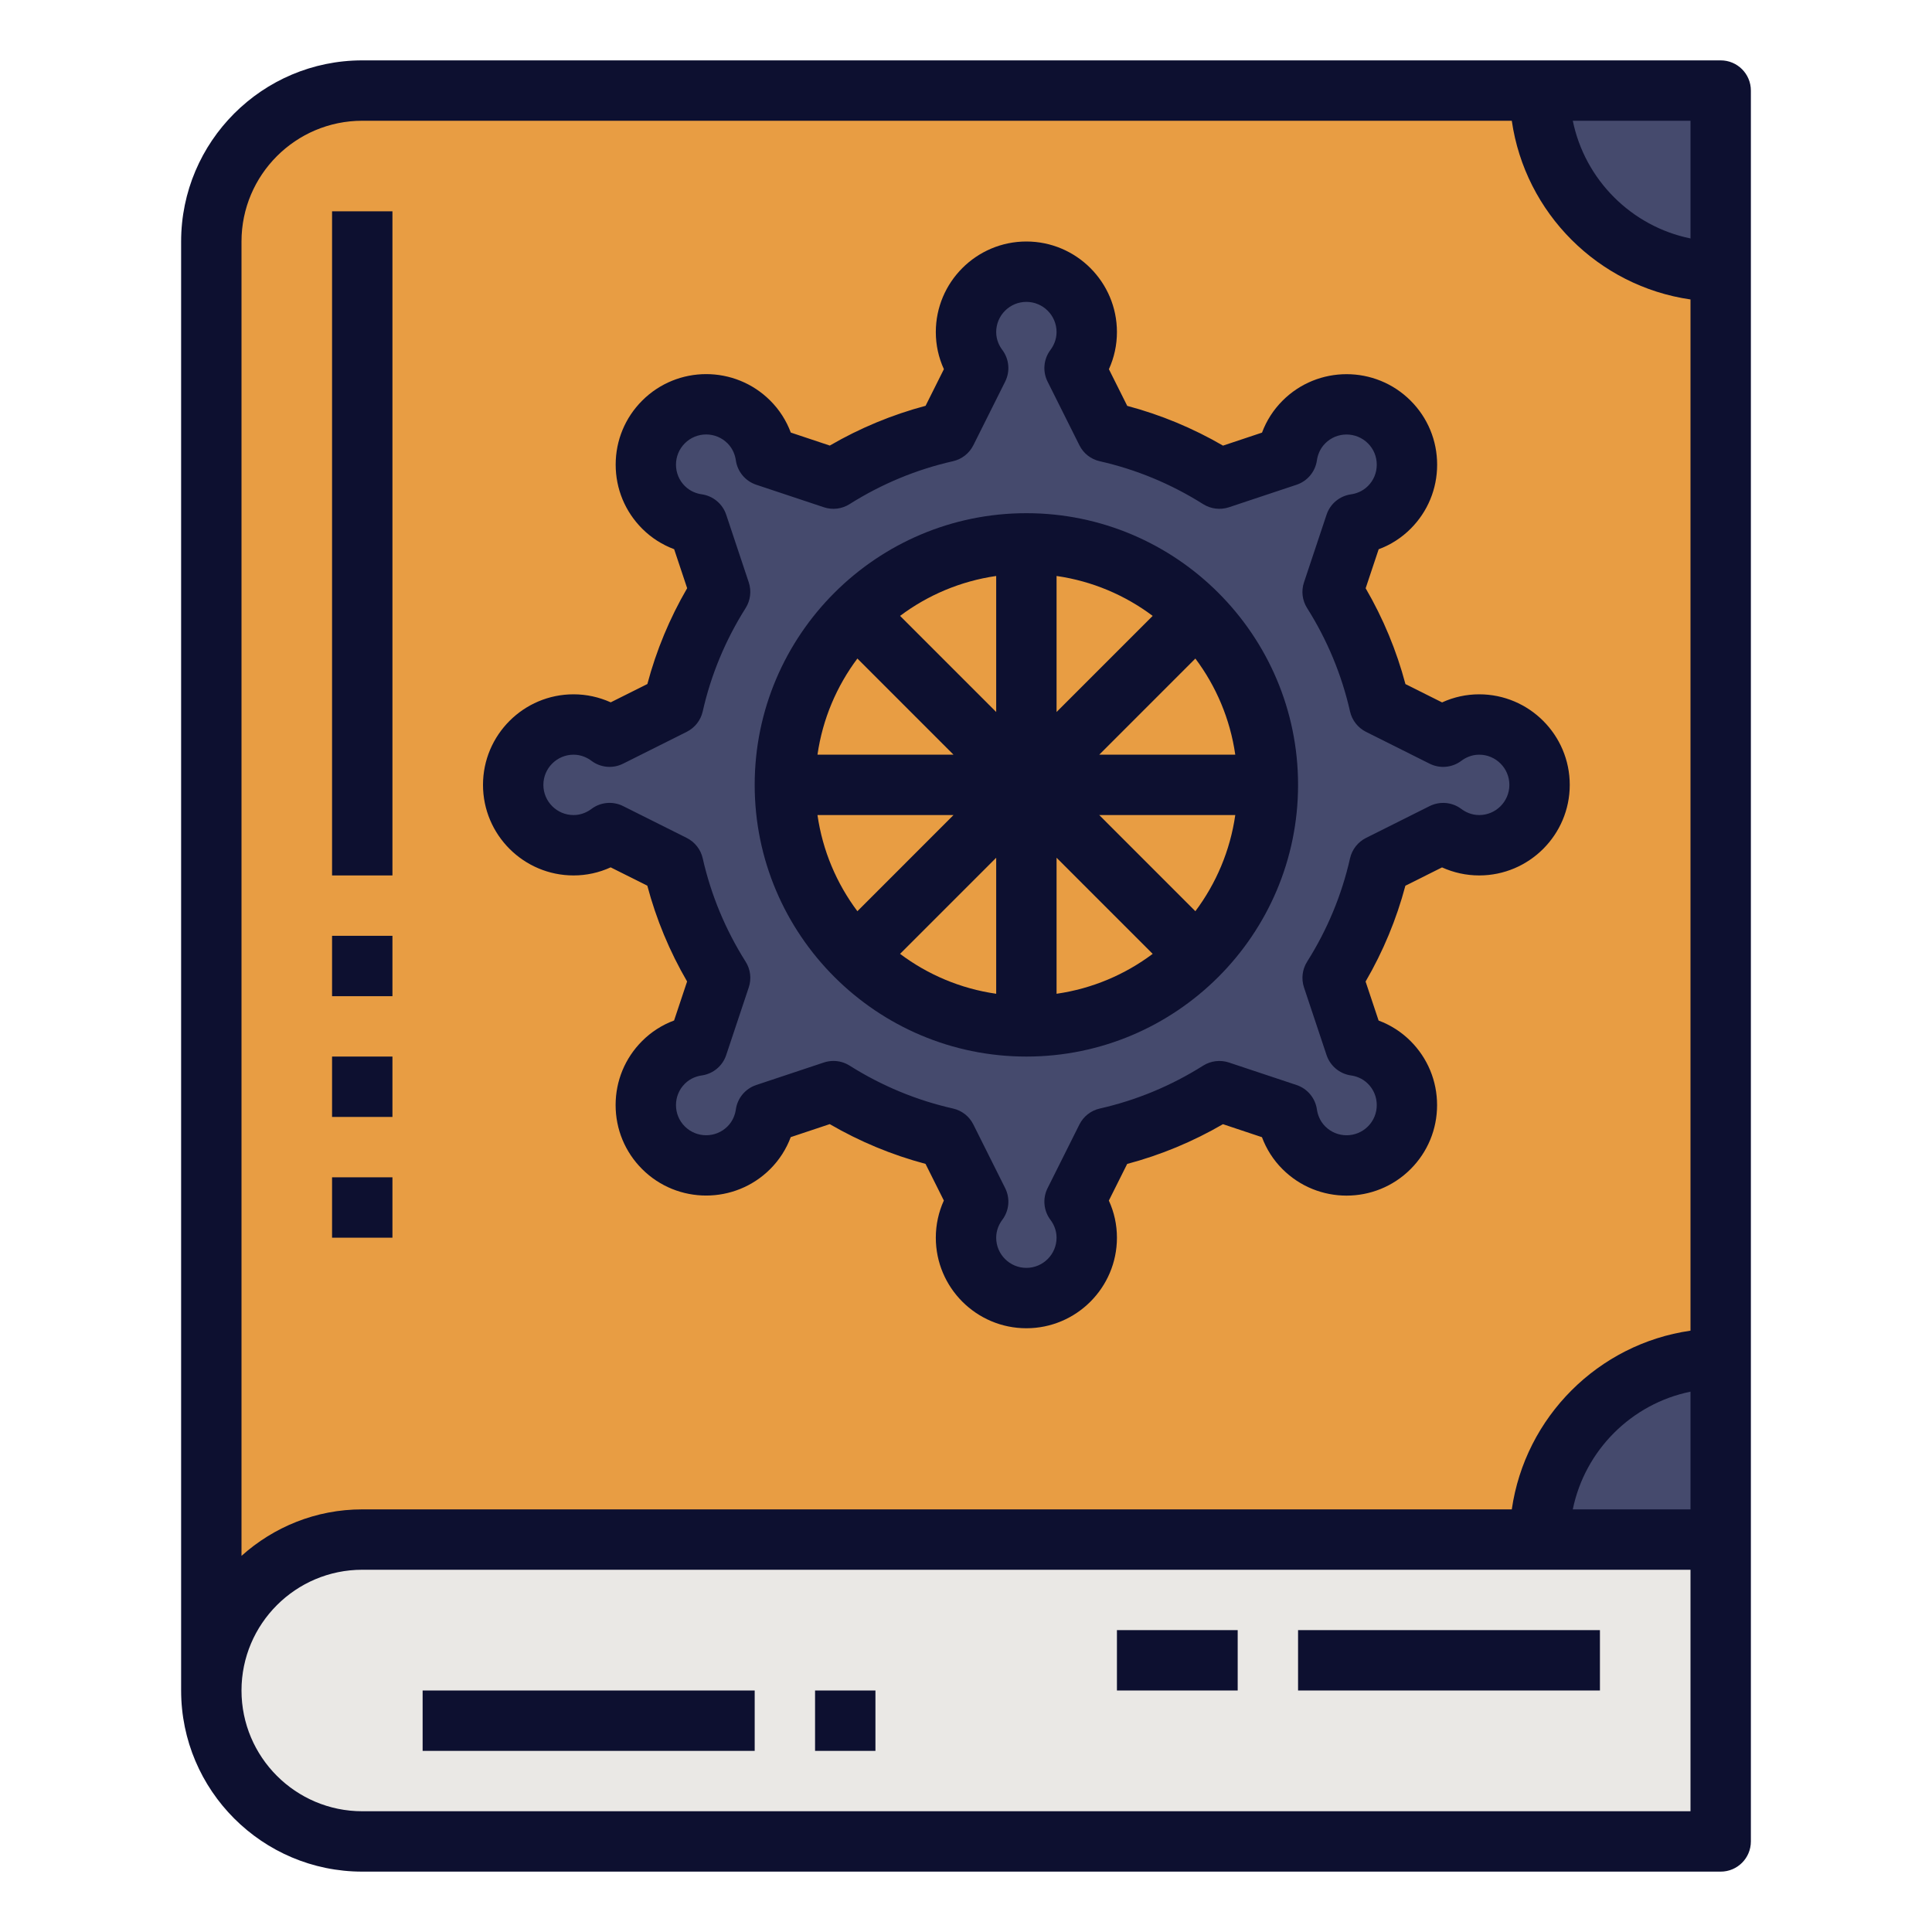 <svg id="FilledOutline" enable-background="new 0 0 64 64" height="512" viewBox="0 0 64 64" width="512" xmlns="http://www.w3.org/2000/svg"><path d="m57 61h-45c-2.761 0-5-2.239-5-5 0-2.761 2.239-5 5-5h45z" fill="#eae8e5"/><path d="m57 3h-45c-2.761 0-5 2.239-5 5v48c0-2.761 2.239-5 5-5h45z" fill="#e89d43"/><path d="m57 9c-3.316 0-6-2.684-6-6h6z" fill="#454a6d"/><path d="m51 51c0-3.316 2.684-6 6-6v6z" fill="#454a6d"/><path d="m49 24c-.449 0-.859.153-1.193.403l-2.111-1.055c-.304-1.347-.836-2.606-1.552-3.739l.748-2.243c.413-.059.811-.241 1.129-.558.781-.781.781-2.047 0-2.828s-2.047-.781-2.828 0c-.318.318-.499.716-.558 1.129l-2.243.748c-1.133-.716-2.391-1.248-3.739-1.552l-1.055-2.111c.249-.335.402-.745.402-1.194 0-1.105-.895-2-2-2s-2 .895-2 2c0 .449.153.859.403 1.193l-1.055 2.111c-1.347.304-2.606.836-3.739 1.552l-2.243-.748c-.059-.413-.241-.811-.558-1.129-.781-.781-2.047-.781-2.828 0s-.781 2.047 0 2.828c.318.318.716.499 1.129.558l.748 2.243c-.716 1.133-1.248 2.391-1.552 3.739l-2.111 1.055c-.335-.249-.745-.402-1.194-.402-1.105 0-2 .895-2 2s.895 2 2 2c.449 0 .859-.153 1.193-.403l2.111 1.055c.304 1.347.836 2.606 1.552 3.739l-.748 2.243c-.413.059-.811.241-1.129.558-.781.781-.781 2.047 0 2.828s2.047.781 2.828 0c.318-.318.499-.716.558-1.129l2.243-.748c1.133.716 2.391 1.248 3.739 1.552l1.055 2.111c-.249.335-.402.745-.402 1.194 0 1.105.895 2 2 2s2-.895 2-2c0-.449-.153-.859-.403-1.193l1.055-2.111c1.347-.304 2.606-.836 3.739-1.552l2.243.748c.059.413.241.811.558 1.129.781.781 2.047.781 2.828 0s.781-2.047 0-2.828c-.318-.318-.716-.499-1.129-.558l-.748-2.243c.716-1.133 1.248-2.391 1.552-3.739l2.111-1.055c.335.249.745.402 1.194.402 1.105 0 2-.895 2-2s-.895-2-2-2zm-7 2c0 4.418-3.582 8-8 8s-8-3.582-8-8 3.582-8 8-8 8 3.582 8 8z" fill="#454a6d"/><g fill="#0d1030"><path d="m57 2h-45c-3.309 0-6 2.691-6 6v48c0 3.309 2.691 6 6 6h45c.552 0 1-.447 1-1v-58c0-.553-.448-1-1-1zm-1 48h-3.899c.399-1.956 1.943-3.5 3.899-3.899zm0-42.101c-1.956-.399-3.5-1.943-3.899-3.899h3.899zm-44-3.899h38.08c.441 3.059 2.861 5.479 5.92 5.92v34.16c-3.059.441-5.479 2.861-5.92 5.92h-38.08c-1.538 0-2.937.586-4 1.54v-43.54c0-2.206 1.794-4 4-4zm44 56h-44c-2.206 0-4-1.794-4-4s1.794-4 4-4h44z"/><path d="m43 54h10v2h-10z"/><path d="m14 56h11v2h-11z"/><path d="m37 54h4v2h-4z"/><path d="m27 56h2v2h-2z"/><path d="m11 7h2v22h-2z"/><path d="m11 31h2v2h-2z"/><path d="m11 35h2v2h-2z"/><path d="m11 39h2v2h-2z"/><path d="m19 29c.428 0 .844-.092 1.229-.268l1.214.607c.295 1.111.737 2.175 1.318 3.174l-.431 1.292c-.397.147-.756.377-1.059.68-.566.566-.878 1.32-.878 2.121 0 .802.312 1.555.878 2.121 1.17 1.17 3.073 1.169 4.243 0 .302-.302.532-.661.68-1.058l1.292-.431c1 .581 2.064 1.022 3.173 1.317l.607 1.214c-.175.387-.266.803-.266 1.231 0 1.654 1.346 3 3 3s3-1.346 3-3c0-.428-.091-.844-.268-1.229l.607-1.214c1.109-.295 2.173-.736 3.173-1.317l1.292.431c.148.396.377.756.68 1.058 1.169 1.169 3.072 1.171 4.243 0 .566-.566.878-1.319.878-2.121 0-.801-.312-1.555-.879-2.122-.302-.302-.661-.531-1.058-.679l-.431-1.292c.581-.999 1.023-2.062 1.318-3.174l1.214-.607c.387.174.803.266 1.231.266 1.654 0 3-1.346 3-3s-1.346-3-3-3c-.428 0-.844.092-1.229.268l-1.214-.607c-.295-1.111-.737-2.175-1.318-3.174l.431-1.292c.397-.147.756-.377 1.059-.68.566-.566.878-1.32.878-2.121 0-.802-.312-1.555-.878-2.121-1.171-1.171-3.074-1.17-4.243 0-.302.302-.532.661-.68 1.058l-1.292.431c-1-.581-2.064-1.022-3.173-1.317l-.607-1.214c.175-.387.266-.803.266-1.231 0-1.654-1.346-3-3-3s-3 1.346-3 3c0 .428.091.844.268 1.229l-.607 1.214c-1.109.295-2.173.736-3.173 1.317l-1.292-.431c-.148-.396-.377-.756-.68-1.058-1.17-1.17-3.073-1.171-4.243 0-.566.566-.878 1.319-.878 2.121 0 .801.312 1.555.879 2.122.302.302.661.531 1.058.679l.431 1.292c-.581.999-1.023 2.062-1.318 3.174l-1.214.607c-.387-.174-.803-.266-1.231-.266-1.654 0-3 1.346-3 3s1.346 3 3 3zm0-4c.266 0 .47.111.594.204.304.228.709.263 1.046.094l2.11-1.056c.268-.135.462-.382.528-.674.274-1.214.753-2.366 1.422-3.425.16-.254.198-.565.104-.851l-.748-2.243c-.12-.358-.432-.619-.806-.674-.154-.021-.377-.088-.564-.275-.189-.188-.293-.44-.293-.707 0-.268.104-.519.292-.707.39-.392 1.025-.392 1.415 0 .188.188.254.411.276.564.054.375.315.687.674.807l2.243.747c.285.095.596.057.85-.104 1.062-.67 2.214-1.148 3.426-1.422.292-.066.54-.26.674-.528l1.055-2.11c.169-.339.133-.743-.094-1.047-.093-.123-.204-.327-.204-.593 0-.552.449-1 1-1s1 .448 1 1c0 .266-.111.47-.204.594-.227.304-.263.708-.094 1.047l1.055 2.11c.134.269.381.462.674.528 1.211.273 2.364.752 3.426 1.422.254.159.565.197.85.104l2.243-.747c.359-.12.62-.432.674-.807.022-.153.088-.377.276-.564.389-.392 1.024-.39 1.415 0 .189.188.292.439.292.707 0 .267-.104.519-.292.706-.188.188-.412.255-.565.276-.375.055-.687.315-.806.674l-.748 2.243c-.095.285-.057.597.104.851.669 1.059 1.147 2.211 1.422 3.425.066.292.26.539.528.674l2.11 1.056c.338.168.743.133 1.046-.094.124-.094.328-.205.594-.205.551 0 1 .448 1 1s-.449 1-1 1c-.266 0-.47-.111-.594-.204-.303-.227-.708-.261-1.046-.094l-2.11 1.056c-.268.135-.462.382-.528.674-.274 1.214-.753 2.366-1.422 3.425-.16.254-.198.565-.104.851l.748 2.243c.12.358.432.619.806.674.154.021.377.088.564.275.189.188.293.44.293.707 0 .268-.104.519-.292.707-.39.391-1.025.391-1.415 0-.188-.188-.254-.411-.276-.564-.054-.375-.315-.687-.674-.807l-2.243-.747c-.283-.093-.595-.056-.85.104-1.062.67-2.214 1.148-3.426 1.422-.292.066-.54.26-.674.528l-1.055 2.11c-.169.339-.133.743.094 1.047.093.123.204.327.204.593 0 .552-.449 1-1 1s-1-.448-1-1c0-.266.111-.47.204-.594.227-.304.263-.708.094-1.047l-1.055-2.11c-.134-.269-.381-.462-.674-.528-1.211-.273-2.364-.752-3.426-1.422-.162-.102-.347-.154-.534-.154-.106 0-.213.017-.316.051l-2.243.747c-.359.12-.62.432-.674.807-.022.153-.088.377-.276.564-.391.391-1.026.389-1.415 0-.189-.188-.292-.439-.292-.707 0-.267.104-.519.292-.706.188-.188.412-.255.565-.276.375-.055.687-.315.806-.674l.748-2.243c.095-.285.057-.597-.104-.851-.669-1.059-1.147-2.211-1.422-3.425-.066-.292-.26-.539-.528-.674l-2.11-1.056c-.337-.168-.743-.134-1.046.094-.124.093-.328.204-.594.204-.551 0-1-.448-1-1s.449-1 1-1z"/><path d="m34 35c4.962 0 9-4.037 9-9s-4.038-9-9-9-9 4.037-9 9 4.038 9 9 9zm-1-2.08c-1.183-.17-2.269-.636-3.184-1.322l3.184-3.184zm2-4.506 3.184 3.184c-.915.686-2.001 1.152-3.184 1.322zm1.414-1.414h4.506c-.17 1.183-.636 2.269-1.322 3.185zm0-2 3.184-3.185c.686.915 1.152 2.002 1.322 3.185zm-1.414-1.414v-4.506c1.183.17 2.269.636 3.184 1.322zm-2 0-3.184-3.184c.915-.686 2.001-1.151 3.184-1.322zm-1.414 1.414h-4.506c.17-1.183.636-2.269 1.322-3.185zm0 2-3.184 3.185c-.686-.916-1.152-2.002-1.322-3.185z"/></g></svg>